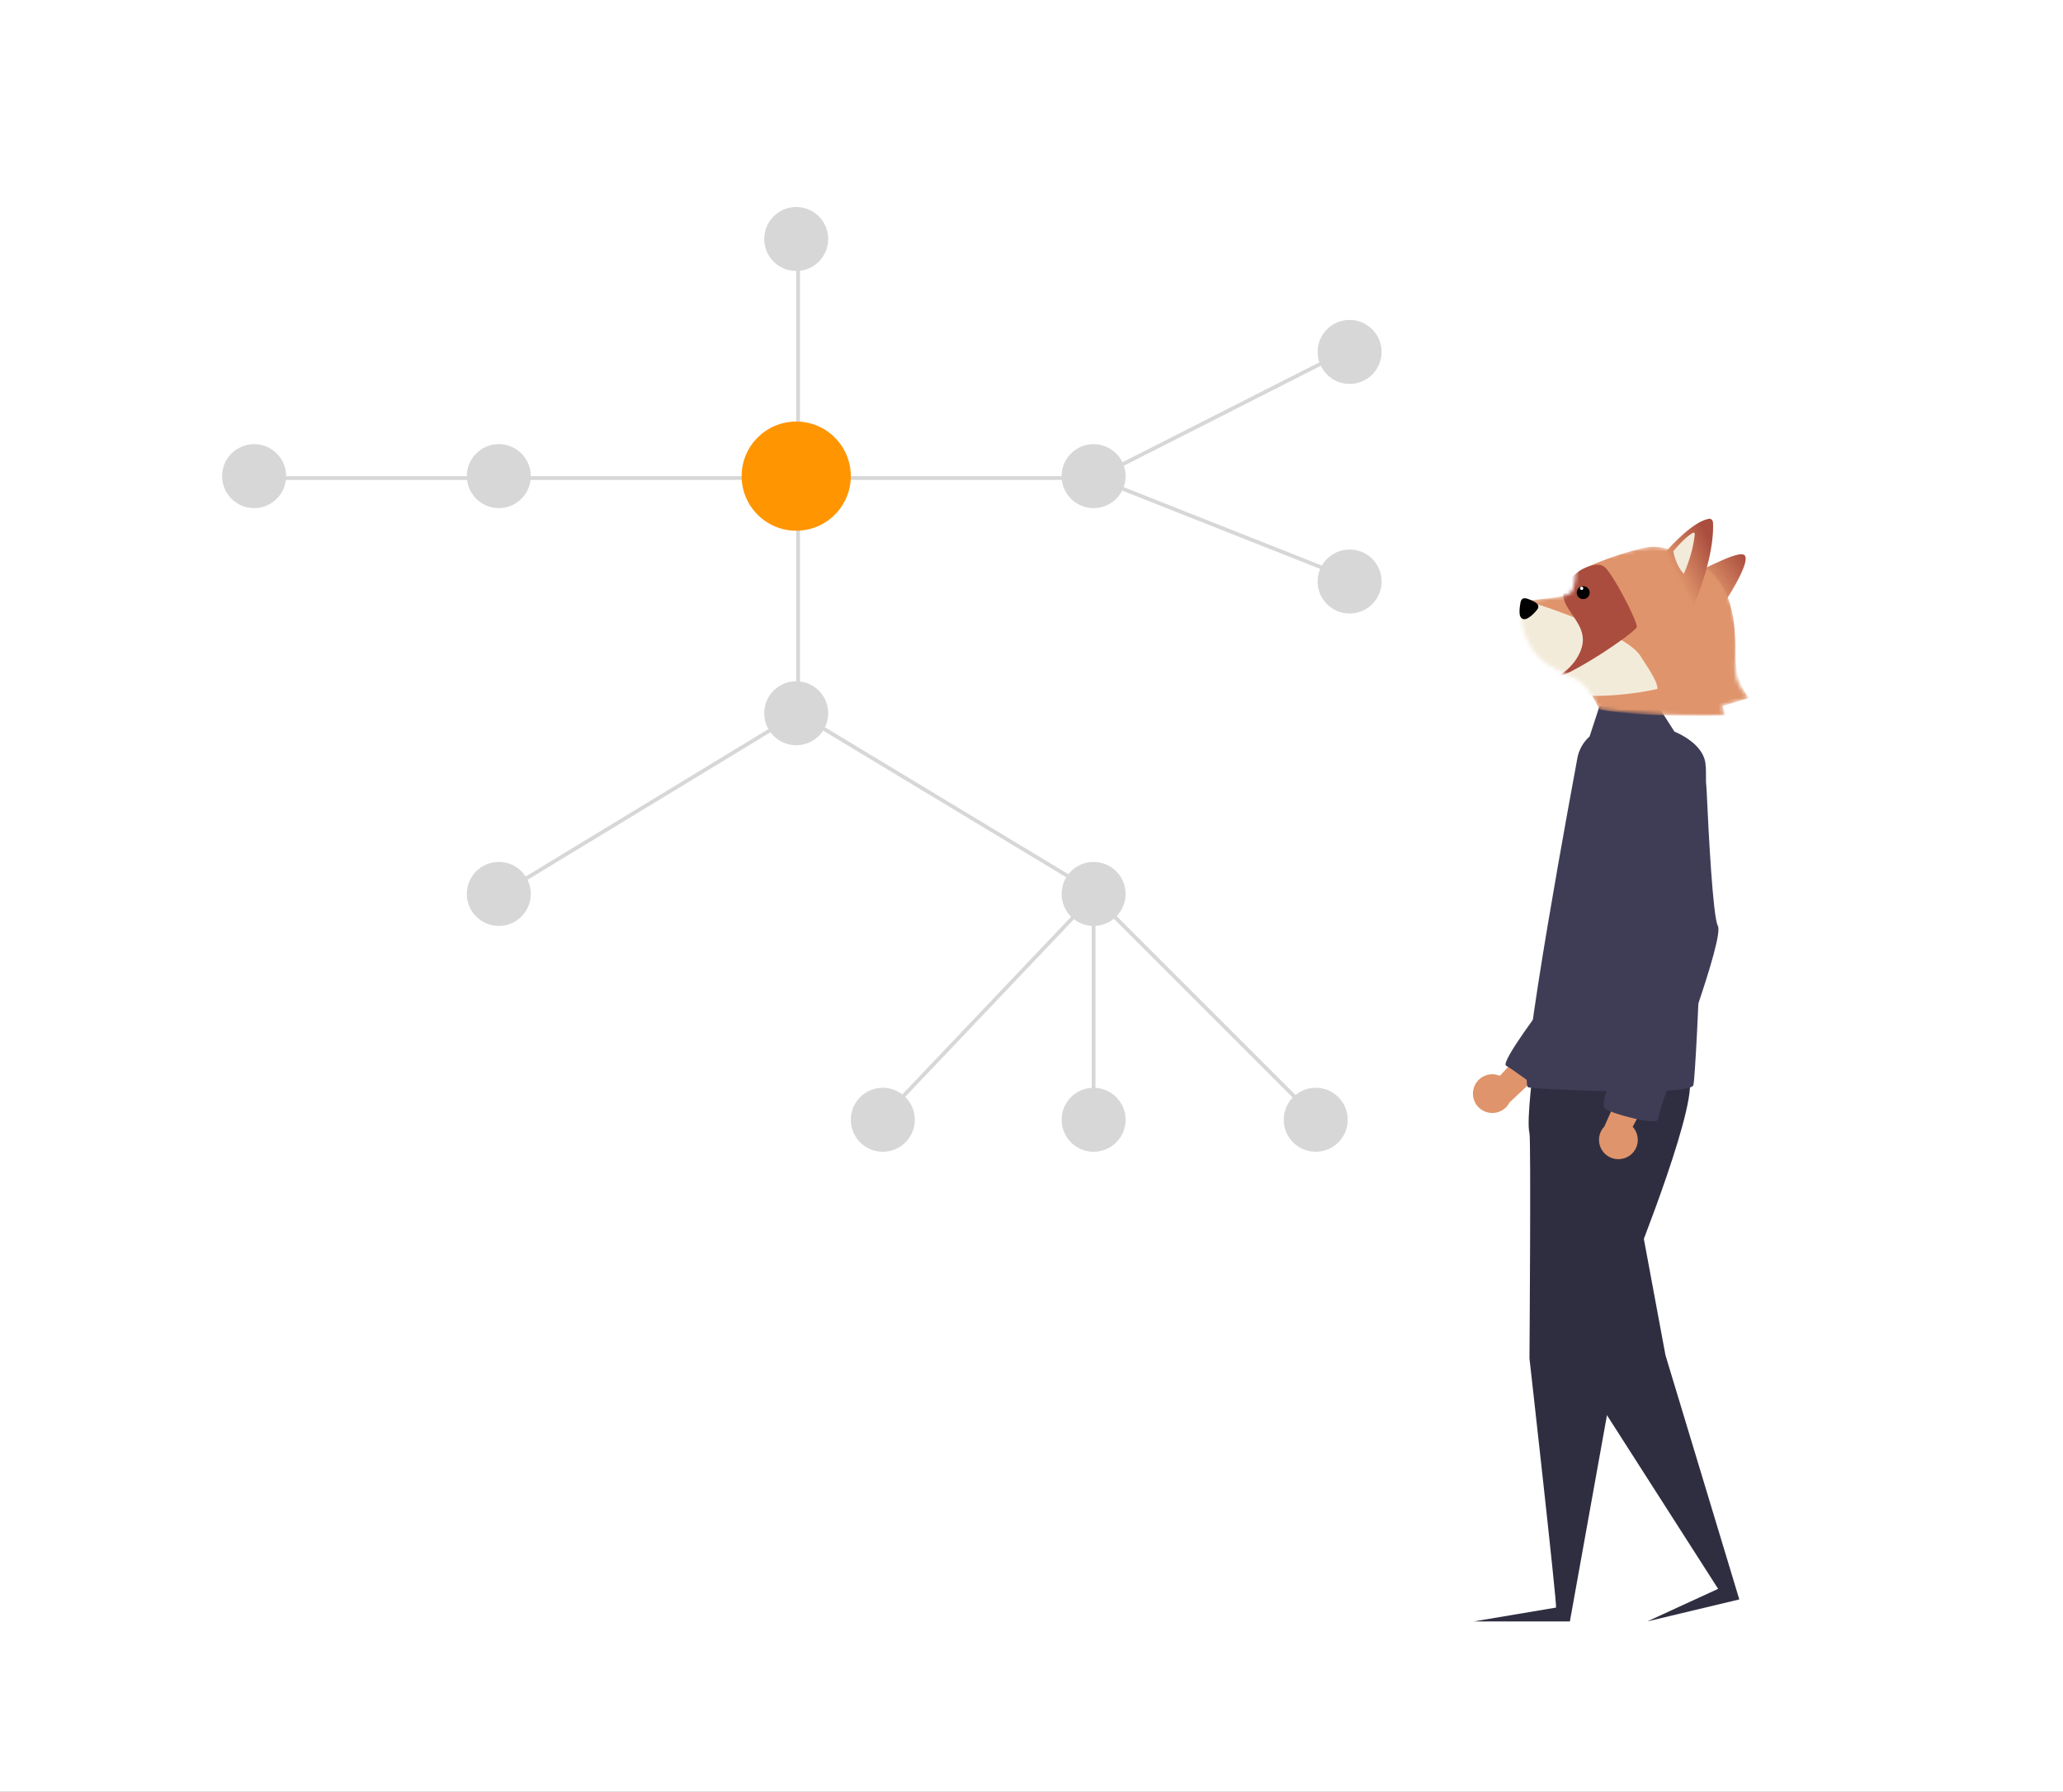 <svg width="548" height="476" viewBox="0 0 548 476" fill="none" xmlns="http://www.w3.org/2000/svg">
<rect x="0" y="0" width="548" height="476" fill="#808080" stroke="none"/>
<g clip-path="url(#clip0_35314_6641)">
<rect width="548" height="476" fill="white"/>
<path d="M212 63.5V189.5" stroke="#D7D7D7"/>
<path d="M133 237.5L212 189.5L291.5 237.5" stroke="#D7D7D7"/>
<path d="M66.5 127H291" stroke="#D7D7D7"/>
<circle cx="211.5" cy="126.5" r="14.5" fill="#FF9500"/>
<circle cx="8.5" cy="8.5" r="8.5" transform="matrix(1 0 0 -1 203 72)" fill="#D7D7D7"/>
<circle cx="8.5" cy="8.5" r="8.5" transform="matrix(1 0 0 -1 203 198)" fill="#D7D7D7"/>
<circle cx="8.5" cy="8.5" r="8.5" transform="matrix(1 0 0 -1 124 135)" fill="#D7D7D7"/>
<circle cx="8.5" cy="8.5" r="8.5" transform="matrix(1 0 0 -1 124 246)" fill="#D7D7D7"/>
<circle cx="8.5" cy="8.5" r="8.5" transform="matrix(1 0 0 -1 282 246)" fill="#D7D7D7"/>
<circle cx="8.5" cy="8.5" r="8.5" transform="matrix(1 0 0 -1 282 306)" fill="#D7D7D7"/>
<circle cx="8.5" cy="8.5" r="8.5" transform="matrix(1 0 0 -1 226 306)" fill="#D7D7D7"/>
<circle cx="8.5" cy="8.5" r="8.5" transform="matrix(1 0 0 -1 341 306)" fill="#D7D7D7"/>
<circle cx="8.5" cy="8.5" r="8.5" transform="matrix(1 0 0 -1 59 135)" fill="#D7D7D7"/>
<circle cx="8.5" cy="8.5" r="8.5" transform="matrix(1 0 0 -1 282 135)" fill="#D7D7D7"/>
<path d="M358 93L291 127L360.5 154.5" stroke="#D7D7D7"/>
<circle cx="8.5" cy="8.5" r="8.5" transform="matrix(1 0 0 -1 350 102)" fill="#D7D7D7"/>
<circle cx="8.5" cy="8.5" r="8.5" transform="matrix(1 0 0 -1 350 163)" fill="#D7D7D7"/>
<path d="M233.5 298L290.5 238M290.5 238V298M290.5 238L350.5 298" stroke="#D7D7D7"/>
<g clip-path="url(#clip1_35314_6641)">
<path d="M391.418 289.347C392.068 286.598 394.818 284.901 397.569 285.545C397.861 285.617 398.147 285.711 398.423 285.826L410.703 272.443L412.996 281.6L400.98 292.906C399.685 295.429 396.588 296.427 394.058 295.132C391.941 294.047 390.85 291.655 391.412 289.347H391.418Z" fill="#DF946B"/>
<path d="M436.189 326.617L442.406 360.066L462.017 424.938L437.568 430.78L456.391 422.126L421.974 368.358L436.189 326.617Z" fill="#2F2E41"/>
<path d="M410.973 265.83C410.973 265.83 398.418 282.232 400.066 283.13C401.708 284.028 408.085 288.772 408.085 288.772L414.567 270.987L410.973 265.836V265.83Z" fill="#3F3D56"/>
<path d="M407.462 282.393C407.462 282.393 405.389 297.787 406.277 301.043C406.708 302.627 406.277 360.896 406.277 360.896C406.277 360.896 413.64 426.342 413.335 427.104L391.482 430.782H417.013L434.11 335.677C434.11 335.677 452.469 290.09 448.325 285.65C444.18 281.209 407.456 282.393 407.456 282.393H407.462Z" fill="#2F2E41"/>
<path d="M418.943 201.737C419.307 199.39 420.475 197.242 422.25 195.655L424.895 187.572H440.444L444.776 194.366C449.46 196.382 452.933 199.583 453.065 203.352C453.782 205.859 450.695 285.351 449.808 288.31C449.549 289.169 446.005 289.632 441.022 289.836C436.459 290.023 430.682 289.996 425.143 289.869C415.967 289.654 407.418 289.164 405.98 288.899C402.728 288.31 418.618 203.6 418.943 201.737Z" fill="#3F3D56"/>
<path d="M432.689 307.152C435.07 305.632 435.764 302.475 434.243 300.094C434.083 299.841 433.896 299.604 433.692 299.378L442.273 283.367L432.871 284.227L426.163 299.295C424.206 301.351 424.289 304.607 426.345 306.557C428.07 308.193 430.688 308.436 432.683 307.147L432.689 307.152Z" fill="#DF946B"/>
<path d="M434.116 192.993C434.116 192.993 420.491 198.618 425.529 212.828C430.561 227.037 436.188 243.913 436.188 243.913C436.188 243.913 429.078 282.1 429.078 283.582C429.078 285.064 424.636 293.053 426.411 294.535C428.185 296.017 440.035 298.976 440.327 297.494C441.237 294.083 442.323 290.723 443.585 287.428C444.18 286.243 458.097 249.241 456.317 245.984C455.01 243.588 453.864 221.632 453.346 210.205C453.103 203.572 449.377 197.555 443.546 194.387C440.79 192.921 437.572 192.128 434.11 192.993H434.116Z" fill="#3F3D56"/>
<path d="M463.473 147.583C464.787 149.177 460.36 156.658 457.983 160.2C452.188 158.472 441.47 154.855 444.956 154.211C449.312 153.407 461.83 145.592 463.473 147.583Z" fill="url(#paint0_linear_35314_6641)"/>
<mask id="mask0_35314_6641" style="mask-type:alpha" maskUnits="userSpaceOnUse" x="404" y="145" width="61" height="46">
<path d="M438.067 145.307C442.137 144.769 447.957 147.559 450.359 149.021C460.457 153.835 461.933 165.741 461.041 174.611C460.328 181.707 463.102 183.354 464.553 185.476L457.496 187.345C457.574 188.725 457.535 188.51 457.948 190.042C453.384 190.467 434.848 189.75 424.859 188.491C420.12 179.016 419.405 181.457 411.424 176.7C403.443 171.942 403.623 161.064 404.567 160.084C405.511 159.104 415.52 159.108 417.222 157.536C418.584 156.279 418.593 151.993 418.428 150.008C423.278 148.665 433.997 145.846 438.067 145.307Z" fill="#DF946B"/>
</mask>
<g mask="url(#mask0_35314_6641)">
<path d="M438.068 145.308C442.138 144.769 447.958 147.559 450.359 149.022C460.458 153.836 461.063 165.696 461.042 174.611C461.029 179.852 463.102 183.354 464.553 185.476L457.581 187.602C457.649 187.793 457.888 188.558 458.302 190.09C454.085 190.17 435.33 190.581 424.859 188.491C420.598 179.859 419.405 181.458 411.424 176.7C403.444 171.942 403.624 161.065 404.568 160.085C405.512 159.104 415.52 159.108 417.223 157.537C418.585 156.279 418.712 153.674 418.609 152.602C420.994 150.055 433.997 145.846 438.068 145.308Z" fill="#DF946B"/>
<path d="M435.727 174.224C432.081 168.672 412.907 161.757 404.263 159.225L392.477 161.949C396.643 168.543 405.041 180.667 412.329 183.379C419.617 186.09 433.311 184.645 440.273 183.039C440.311 181.627 439.372 179.775 435.727 174.224Z" fill="#F3EBDA"/>
<path d="M426.196 150.612C424.399 149.183 420.97 150.742 419.481 151.701C408.192 160.382 423.555 163.653 419.879 172.865C418.238 176.976 414.726 179.435 412.013 180.732C411.552 180.888 411.113 181.019 410.7 181.121C406.51 182.159 408.647 182.34 412.013 180.732C419.984 178.034 434.432 167.807 434.774 166.618C435.135 165.36 428.443 152.398 426.196 150.612Z" fill="#AA4D3E"/>
</g>
<path d="M408.236 162.078C409.502 160.542 407.517 159.732 405.936 159.147C403.889 158.389 403.933 159.969 403.777 160.821C403.62 161.673 403.53 163.181 403.854 163.805C404.701 165.433 406.664 163.986 408.236 162.078Z" fill="black"/>
<path d="M454.017 137.825C450.144 138.387 444.401 144.273 441.837 147.382C442.568 152.709 445.613 157.79 449.462 161.955C453.489 152.589 455.302 144.322 455.03 138.84C455.001 138.244 454.546 137.748 454.017 137.825Z" fill="url(#paint1_linear_35314_6641)"/>
<path d="M449.704 141.543C447.935 142.539 445.728 144.929 444.48 146.471C444.966 148.826 445.776 150.803 447.271 152.486C449.256 147.863 449.895 144.581 450.188 141.951C450.222 141.65 449.944 141.409 449.704 141.543Z" fill="url(#paint2_linear_35314_6641)"/>
<circle cx="1.721" cy="1.721" r="1.721" transform="matrix(-0.903 -0.43 -0.43 0.903 422.845 156.643)" fill="black"/>
<circle cx="420.144" cy="156.309" r="0.43" transform="rotate(-154.514 420.144 156.309)" fill="white"/>
</g>
</g>
<defs>
<linearGradient id="paint0_linear_35314_6641" x1="463.321" y1="147.303" x2="453.186" y2="154.572" gradientUnits="userSpaceOnUse">
<stop stop-color="#AA4D3E"/>
<stop offset="1" stop-color="#DF946B"/>
</linearGradient>
<linearGradient id="paint1_linear_35314_6641" x1="452.795" y1="140.756" x2="441.983" y2="146.469" gradientUnits="userSpaceOnUse">
<stop stop-color="#AA4D3E"/>
<stop offset="1" stop-color="#DF946B"/>
</linearGradient>
<linearGradient id="paint2_linear_35314_6641" x1="450.048" y1="141.053" x2="444.137" y2="151.43" gradientUnits="userSpaceOnUse">
<stop stop-color="#F3EBDA"/>
<stop offset="1" stop-color="#F3EBDA"/>
</linearGradient>
<clipPath id="clip0_35314_6641">
<rect width="548" height="476" fill="white"/>
</clipPath>
<clipPath id="clip1_35314_6641">
<rect width="346.182" height="346.182" fill="white" transform="matrix(-1 0 0 1 600.182 102)"/>
</clipPath>
</defs>
</svg>
